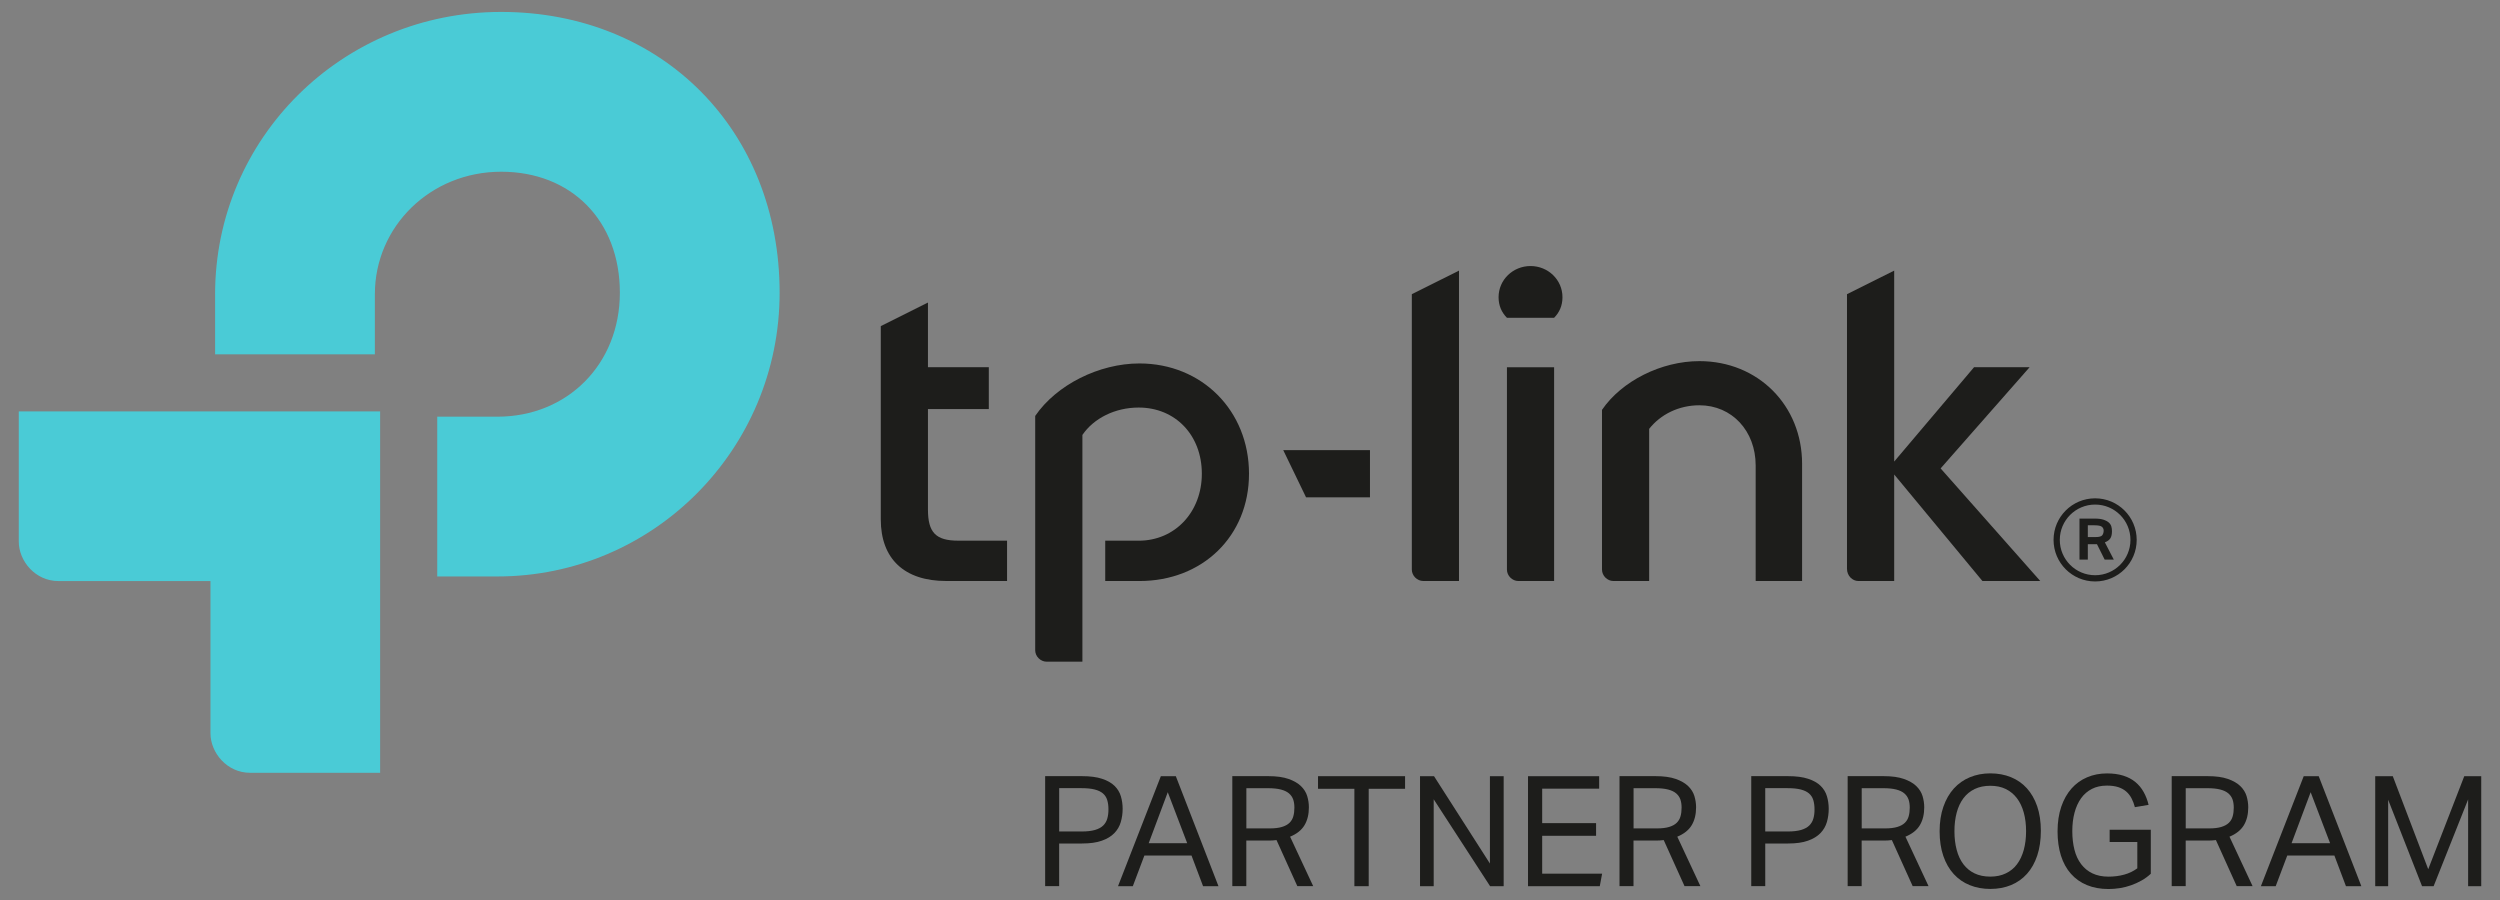 <?xml version="1.0" encoding="utf-8"?>
<!-- Generator: Adobe Illustrator 18.0.0, SVG Export Plug-In . SVG Version: 6.00 Build 0)  -->
<!DOCTYPE svg PUBLIC "-//W3C//DTD SVG 1.1//EN" "http://www.w3.org/Graphics/SVG/1.1/DTD/svg11.dtd">
<svg version="1.1" id="Layer_1" xmlns:x="http://ns.adobe.com/Extensibility/1.0/" xmlns:i="http://ns.adobe.com/AdobeIllustrator/10.0/" xmlns:graph="http://ns.adobe.com/Graphs/1.0/"
	 xmlns="http://www.w3.org/2000/svg" xmlns:xlink="http://www.w3.org/1999/xlink" x="0px" y="0px" viewBox="0 0 86.971 31.325"
	 enable-background="new 0 0 86.971 31.325" xml:space="preserve">
<rect x="0" y="0" width="86.971" height="31.325" fill="#808080" stroke="none"/>
<path fill="#4ACBD6" d="M0.653,18.837c0,0.688,0.582,1.377,1.376,1.377h5.293v5.293
	c0,0.688,0.582,1.377,1.376,1.377h4.526v-12.573H0.653V18.837z M17.434,0.415
	c-5.532,0-9.951,4.394-9.951,9.82v2.091h5.558v-2.091c0-2.356,1.932-4.261,4.394-4.261
	c2.435,0,4.129,1.694,4.129,4.208c0,2.488-1.826,4.314-4.262,4.314h-2.091v5.558h2.091
	c5.426,0,9.82-4.419,9.82-9.872C27.121,4.517,23.018,0.415,17.434,0.415L17.434,0.415z"/>
<path fill="#FFFFFF" d="M17.454,0.399L17.454,0.399"/>
<g>
	<path fill="#1D1D1B" d="M61.078,20.213h1.614V16.137c0-2.038-1.535-3.574-3.573-3.574
		c-1.323,0-2.7,0.689-3.388,1.695v5.558c0,0.212,0.185,0.397,0.397,0.397h1.244v-5.294
		c0.397-0.503,1.032-0.82,1.747-0.82c1.138,0,1.958,0.899,1.958,2.091V20.213z"/>
	<polygon fill="#1D1D1B" points="47.659,17.302 47.659,15.66 44.642,15.66 45.436,17.302 	"/>
	<path fill="#1D1D1B" d="M54.065,11.055c0.185-0.185,0.291-0.424,0.291-0.715
		c0-0.609-0.503-1.085-1.111-1.085c-0.609,0-1.112,0.476-1.112,1.085c0,0.291,0.106,0.529,0.291,0.715
		H54.065z"/>
	<path fill="#1D1D1B" d="M50.756,20.213V9.414l-1.641,0.82v9.581c0,0.212,0.185,0.397,0.397,0.397H50.756z"
		/>
	<path fill="#1D1D1B" d="M37.655,23.018v-7.887c0.397-0.582,1.138-0.953,1.958-0.953
		c1.27,0,2.197,0.953,2.197,2.303c0,1.324-0.927,2.329-2.197,2.329h-1.164v1.403h1.19
		c2.197,0,3.812-1.562,3.812-3.732c0-2.197-1.641-3.837-3.812-3.837c-1.402,0-2.884,0.741-3.626,1.826
		v8.152c0,0.212,0.185,0.397,0.397,0.397H37.655z"/>
	<path fill="#1D1D1B" d="M54.065,12.776h-1.641v7.04c0,0.212,0.185,0.397,0.397,0.397h1.244V12.776z"/>
	<path fill="#1D1D1B" d="M32.282,17.724V14.231h2.117v-1.456h-2.117v-2.25l-1.641,0.82v6.723
		c0,1.376,0.821,2.144,2.276,2.144h2.117v-1.403h-1.694C32.547,18.81,32.282,18.519,32.282,17.724z"/>
	<path fill="#1D1D1B" d="M64.652,20.213h1.244v-3.706l3.07,3.706h2.012l-3.467-3.918l3.096-3.52h-1.933
		l-2.778,3.282V9.414l-1.642,0.82v9.554C64.254,20.028,64.439,20.213,64.652,20.213z"/>
	<path fill="#1D1D1B" d="M72.632,18.931h0.318l0.268,0.537h0.318l-0.311-0.6
		c0.094-0.038,0.159-0.086,0.194-0.145s0.053-0.14,0.053-0.244c0-0.057-0.007-0.111-0.021-0.162
		c-0.014-0.052-0.044-0.098-0.088-0.138c-0.045-0.04-0.106-0.073-0.184-0.099
		c-0.078-0.026-0.18-0.039-0.307-0.039h-0.53v1.427h0.29V18.931z M72.632,18.274h0.226
		c0.137,0,0.225,0.018,0.265,0.053c0.04,0.035,0.06,0.079,0.06,0.131
		c0,0.061-0.015,0.114-0.046,0.159c-0.031,0.045-0.11,0.067-0.237,0.067h-0.268V18.274z"/>
	<path fill="#1D1D1B" d="M72.886,20.228c0.799,0,1.446-0.647,1.446-1.446s-0.647-1.446-1.446-1.446
		c-0.799,0-1.446,0.647-1.446,1.446S72.087,20.228,72.886,20.228z M72.886,17.553
		c0.679,0,1.229,0.55,1.229,1.229s-0.55,1.229-1.229,1.229c-0.679,0-1.229-0.55-1.229-1.229
		S72.207,17.553,72.886,17.553z"/>
	<path fill="#1D1D1B" d="M39.055,28.138c0-0.153-0.021-0.3-0.062-0.437
		c-0.041-0.138-0.114-0.259-0.22-0.362s-0.25-0.186-0.434-0.246c-0.185-0.062-0.418-0.092-0.7-0.092
		h-1.28v3.827h0.487v-1.484h0.793c0.279,0,0.51-0.032,0.691-0.097
		c0.183-0.064,0.327-0.152,0.435-0.263s0.182-0.239,0.225-0.386S39.055,28.298,39.055,28.138z
		 M38.522,28.473c-0.026,0.095-0.074,0.176-0.142,0.244c-0.068,0.067-0.163,0.119-0.284,0.155
		c-0.122,0.035-0.275,0.054-0.461,0.054h-0.788v-1.507h0.782c0.183,0,0.333,0.016,0.453,0.046
		s0.215,0.076,0.287,0.137c0.071,0.061,0.121,0.138,0.149,0.23c0.029,0.093,0.043,0.2,0.043,0.321
		C38.562,28.272,38.549,28.378,38.522,28.473z"/>
	<path fill="#1D1D1B" d="M40.384,27.002l-1.49,3.827h0.515l0.402-1.066h1.64l0.402,1.066h0.536
		L40.905,27.002H40.384z M39.961,29.334l0.664-1.774l0.676,1.774H39.961z"/>
	<path fill="#1D1D1B" d="M45.382,28.707c0.102-0.172,0.152-0.379,0.152-0.622
		c0-0.132-0.02-0.263-0.059-0.392c-0.039-0.128-0.111-0.243-0.217-0.346
		c-0.105-0.102-0.25-0.185-0.432-0.249c-0.183-0.064-0.416-0.097-0.702-0.097h-1.254v3.827h0.487
		v-1.587h0.756c0.043,0,0.091,0,0.145-0.002s0.104-0.007,0.15-0.014l0.724,1.603h0.552l-0.804-1.721
		C45.114,29.011,45.281,28.877,45.382,28.707z M44.597,28.768c-0.111,0.034-0.252,0.051-0.424,0.051
		H43.359v-1.399h0.75c0.183,0,0.333,0.016,0.45,0.046c0.118,0.03,0.212,0.075,0.282,0.134
		c0.069,0.06,0.118,0.13,0.147,0.212c0.028,0.082,0.042,0.177,0.042,0.284
		c0,0.11-0.012,0.211-0.037,0.3c-0.025,0.09-0.069,0.166-0.134,0.229S44.707,28.734,44.597,28.768z
		"/>
	<polygon fill="#1D1D1B" points="45.852,27.441 47.117,27.441 47.117,30.829 47.615,30.829 47.615,27.441 
		48.88,27.441 48.88,27.002 45.852,27.002 	"/>
	<polygon fill="#1D1D1B" points="51.832,30.041 49.887,27.002 49.4,27.002 49.4,30.829 49.876,30.829 
		49.876,27.806 51.838,30.829 52.31,30.829 52.31,27.002 51.832,27.002 	"/>
	<polygon fill="#1D1D1B" points="53.65,29.076 55.525,29.076 55.525,28.636 53.65,28.636 53.65,27.436 
		55.632,27.436 55.632,27.002 53.157,27.002 53.157,30.829 55.654,30.829 55.735,30.394 53.65,30.394 	
		"/>
	<path fill="#1D1D1B" d="M58.852,28.707c0.102-0.172,0.152-0.379,0.152-0.622
		c0-0.132-0.02-0.263-0.059-0.392c-0.039-0.128-0.111-0.243-0.217-0.346
		c-0.105-0.102-0.25-0.185-0.432-0.249c-0.183-0.064-0.416-0.097-0.702-0.097h-1.254v3.827h0.487
		v-1.587h0.756c0.043,0,0.091,0,0.145-0.002s0.104-0.007,0.15-0.014l0.724,1.603h0.552l-0.804-1.721
		C58.583,29.011,58.75,28.877,58.852,28.707z M58.067,28.768c-0.111,0.034-0.252,0.051-0.424,0.051
		h-0.814v-1.399h0.75c0.183,0,0.333,0.016,0.45,0.046c0.118,0.03,0.212,0.075,0.282,0.134
		c0.069,0.06,0.118,0.13,0.147,0.212c0.028,0.082,0.042,0.177,0.042,0.284
		c0,0.11-0.012,0.211-0.037,0.3c-0.025,0.09-0.069,0.166-0.134,0.229S58.177,28.734,58.067,28.768z
		"/>
	<path fill="#1D1D1B" d="M63.337,27.339c-0.105-0.104-0.25-0.186-0.434-0.246
		c-0.185-0.062-0.418-0.092-0.7-0.092h-1.28v3.827h0.487v-1.484h0.793
		c0.279,0,0.51-0.032,0.691-0.097c0.183-0.064,0.327-0.152,0.435-0.263s0.182-0.239,0.225-0.386
		s0.064-0.301,0.064-0.461c0-0.153-0.021-0.3-0.062-0.437C63.516,27.564,63.443,27.443,63.337,27.339z
		 M63.085,28.473c-0.026,0.095-0.074,0.176-0.142,0.244c-0.068,0.067-0.163,0.119-0.284,0.155
		c-0.122,0.035-0.275,0.054-0.461,0.054h-0.788v-1.507h0.782c0.183,0,0.333,0.016,0.453,0.046
		s0.215,0.076,0.287,0.137c0.071,0.061,0.121,0.138,0.149,0.23c0.029,0.093,0.043,0.2,0.043,0.321
		C63.125,28.272,63.113,28.378,63.085,28.473z"/>
	<path fill="#1D1D1B" d="M66.789,28.707c0.102-0.172,0.152-0.379,0.152-0.622
		c0-0.132-0.02-0.263-0.059-0.392c-0.039-0.128-0.111-0.243-0.217-0.346
		c-0.105-0.102-0.25-0.185-0.432-0.249c-0.183-0.064-0.416-0.097-0.702-0.097h-1.254v3.827h0.487
		v-1.587h0.756c0.043,0,0.091,0,0.145-0.002s0.104-0.007,0.15-0.014l0.724,1.603h0.552l-0.804-1.721
		C66.521,29.011,66.688,28.877,66.789,28.707z M66.004,28.768c-0.111,0.034-0.252,0.051-0.424,0.051
		h-0.814v-1.399h0.75c0.183,0,0.333,0.016,0.45,0.046c0.118,0.03,0.212,0.075,0.282,0.134
		c0.069,0.06,0.118,0.13,0.147,0.212c0.028,0.082,0.042,0.177,0.042,0.284
		c0,0.11-0.012,0.211-0.037,0.3c-0.025,0.09-0.069,0.166-0.134,0.229S66.115,28.734,66.004,28.768z"
		/>
	<path fill="#1D1D1B" d="M70.511,27.422c-0.154-0.17-0.339-0.298-0.555-0.386
		c-0.217-0.088-0.455-0.132-0.716-0.132c-0.257,0-0.494,0.045-0.71,0.135
		c-0.217,0.089-0.402,0.22-0.558,0.391c-0.155,0.172-0.277,0.383-0.364,0.633
		c-0.088,0.25-0.132,0.536-0.132,0.857s0.043,0.607,0.129,0.857s0.206,0.46,0.362,0.63
		c0.155,0.17,0.341,0.299,0.557,0.386c0.217,0.088,0.455,0.132,0.716,0.132
		c0.265,0,0.505-0.045,0.721-0.134c0.217-0.09,0.401-0.22,0.555-0.392
		c0.154-0.172,0.272-0.383,0.356-0.635s0.126-0.539,0.126-0.86c0-0.322-0.043-0.606-0.128-0.855
		C70.785,27.801,70.664,27.592,70.511,27.422z M70.404,29.566c-0.054,0.195-0.132,0.361-0.235,0.499
		c-0.104,0.138-0.233,0.244-0.389,0.318c-0.156,0.075-0.335,0.113-0.539,0.113
		c-0.211,0-0.394-0.038-0.55-0.113c-0.155-0.074-0.284-0.181-0.388-0.318
		c-0.104-0.138-0.182-0.304-0.233-0.499c-0.052-0.194-0.078-0.411-0.078-0.65
		c0-0.236,0.026-0.451,0.078-0.646c0.052-0.194,0.13-0.361,0.235-0.501s0.236-0.246,0.392-0.321
		s0.337-0.112,0.544-0.112c0.204,0,0.383,0.037,0.536,0.112s0.283,0.182,0.389,0.321
		s0.185,0.307,0.238,0.501c0.054,0.195,0.08,0.41,0.08,0.646
		C70.484,29.155,70.457,29.372,70.404,29.566z"/>
	<path fill="#1D1D1B" d="M73.389,29.291h0.965v0.916c-0.136,0.101-0.288,0.174-0.458,0.22
		c-0.17,0.047-0.351,0.07-0.544,0.07c-0.215,0-0.4-0.038-0.558-0.113
		c-0.157-0.074-0.288-0.182-0.394-0.321s-0.184-0.307-0.233-0.501s-0.075-0.41-0.075-0.646
		c0-0.236,0.026-0.451,0.078-0.646c0.052-0.194,0.128-0.361,0.228-0.501s0.226-0.247,0.375-0.324
		c0.15-0.077,0.325-0.115,0.525-0.115c0.153,0,0.285,0.018,0.395,0.054
		c0.108,0.036,0.2,0.087,0.275,0.152c0.075,0.066,0.137,0.146,0.186,0.239
		c0.048,0.093,0.086,0.194,0.115,0.305l0.477-0.08c-0.039-0.164-0.097-0.313-0.172-0.447
		c-0.074-0.134-0.17-0.249-0.286-0.346s-0.257-0.171-0.421-0.223s-0.354-0.078-0.568-0.078
		c-0.25,0-0.48,0.045-0.691,0.135c-0.211,0.089-0.392,0.22-0.544,0.391
		c-0.151,0.172-0.271,0.383-0.356,0.633s-0.129,0.536-0.129,0.857c0,0.314,0.04,0.596,0.118,0.845
		c0.079,0.248,0.194,0.458,0.346,0.629c0.152,0.172,0.338,0.304,0.558,0.395s0.471,0.137,0.753,0.137
		c0.129,0,0.26-0.011,0.394-0.032c0.135-0.021,0.265-0.055,0.392-0.1
		c0.127-0.044,0.248-0.1,0.364-0.166c0.116-0.065,0.223-0.144,0.319-0.233v-1.532h-1.432V29.291z"/>
	<path fill="#1D1D1B" d="M78.061,28.707c0.102-0.172,0.152-0.379,0.152-0.622
		c0-0.132-0.02-0.263-0.059-0.392c-0.039-0.128-0.111-0.243-0.217-0.346
		c-0.105-0.102-0.25-0.185-0.432-0.249c-0.183-0.064-0.416-0.097-0.702-0.097H75.55v3.827h0.487
		v-1.587h0.756c0.043,0,0.091,0,0.145-0.002s0.104-0.007,0.15-0.014l0.724,1.603h0.552l-0.804-1.721
		C77.792,29.011,77.959,28.877,78.061,28.707z M77.276,28.768c-0.111,0.034-0.252,0.051-0.424,0.051
		h-0.814v-1.399h0.75c0.183,0,0.333,0.016,0.45,0.046c0.118,0.03,0.212,0.075,0.282,0.134
		c0.069,0.06,0.118,0.13,0.147,0.212c0.028,0.082,0.042,0.177,0.042,0.284
		c0,0.11-0.012,0.211-0.037,0.3c-0.025,0.09-0.069,0.166-0.134,0.229S77.386,28.734,77.276,28.768z
		"/>
	<path fill="#1D1D1B" d="M80.143,27.002l-1.49,3.827h0.515l0.402-1.066h1.64l0.402,1.066h0.536
		l-1.484-3.827H80.143z M79.72,29.334l0.664-1.774l0.676,1.774H79.72z"/>
	<polygon fill="#1D1D1B" points="85.728,27.002 84.474,30.239 83.241,27.002 82.63,27.002 82.63,30.829 
		83.08,30.829 83.08,27.822 84.259,30.829 84.662,30.829 85.862,27.811 85.862,30.829 86.318,30.829 
		86.318,27.002 	"/>
</g>
</svg>
